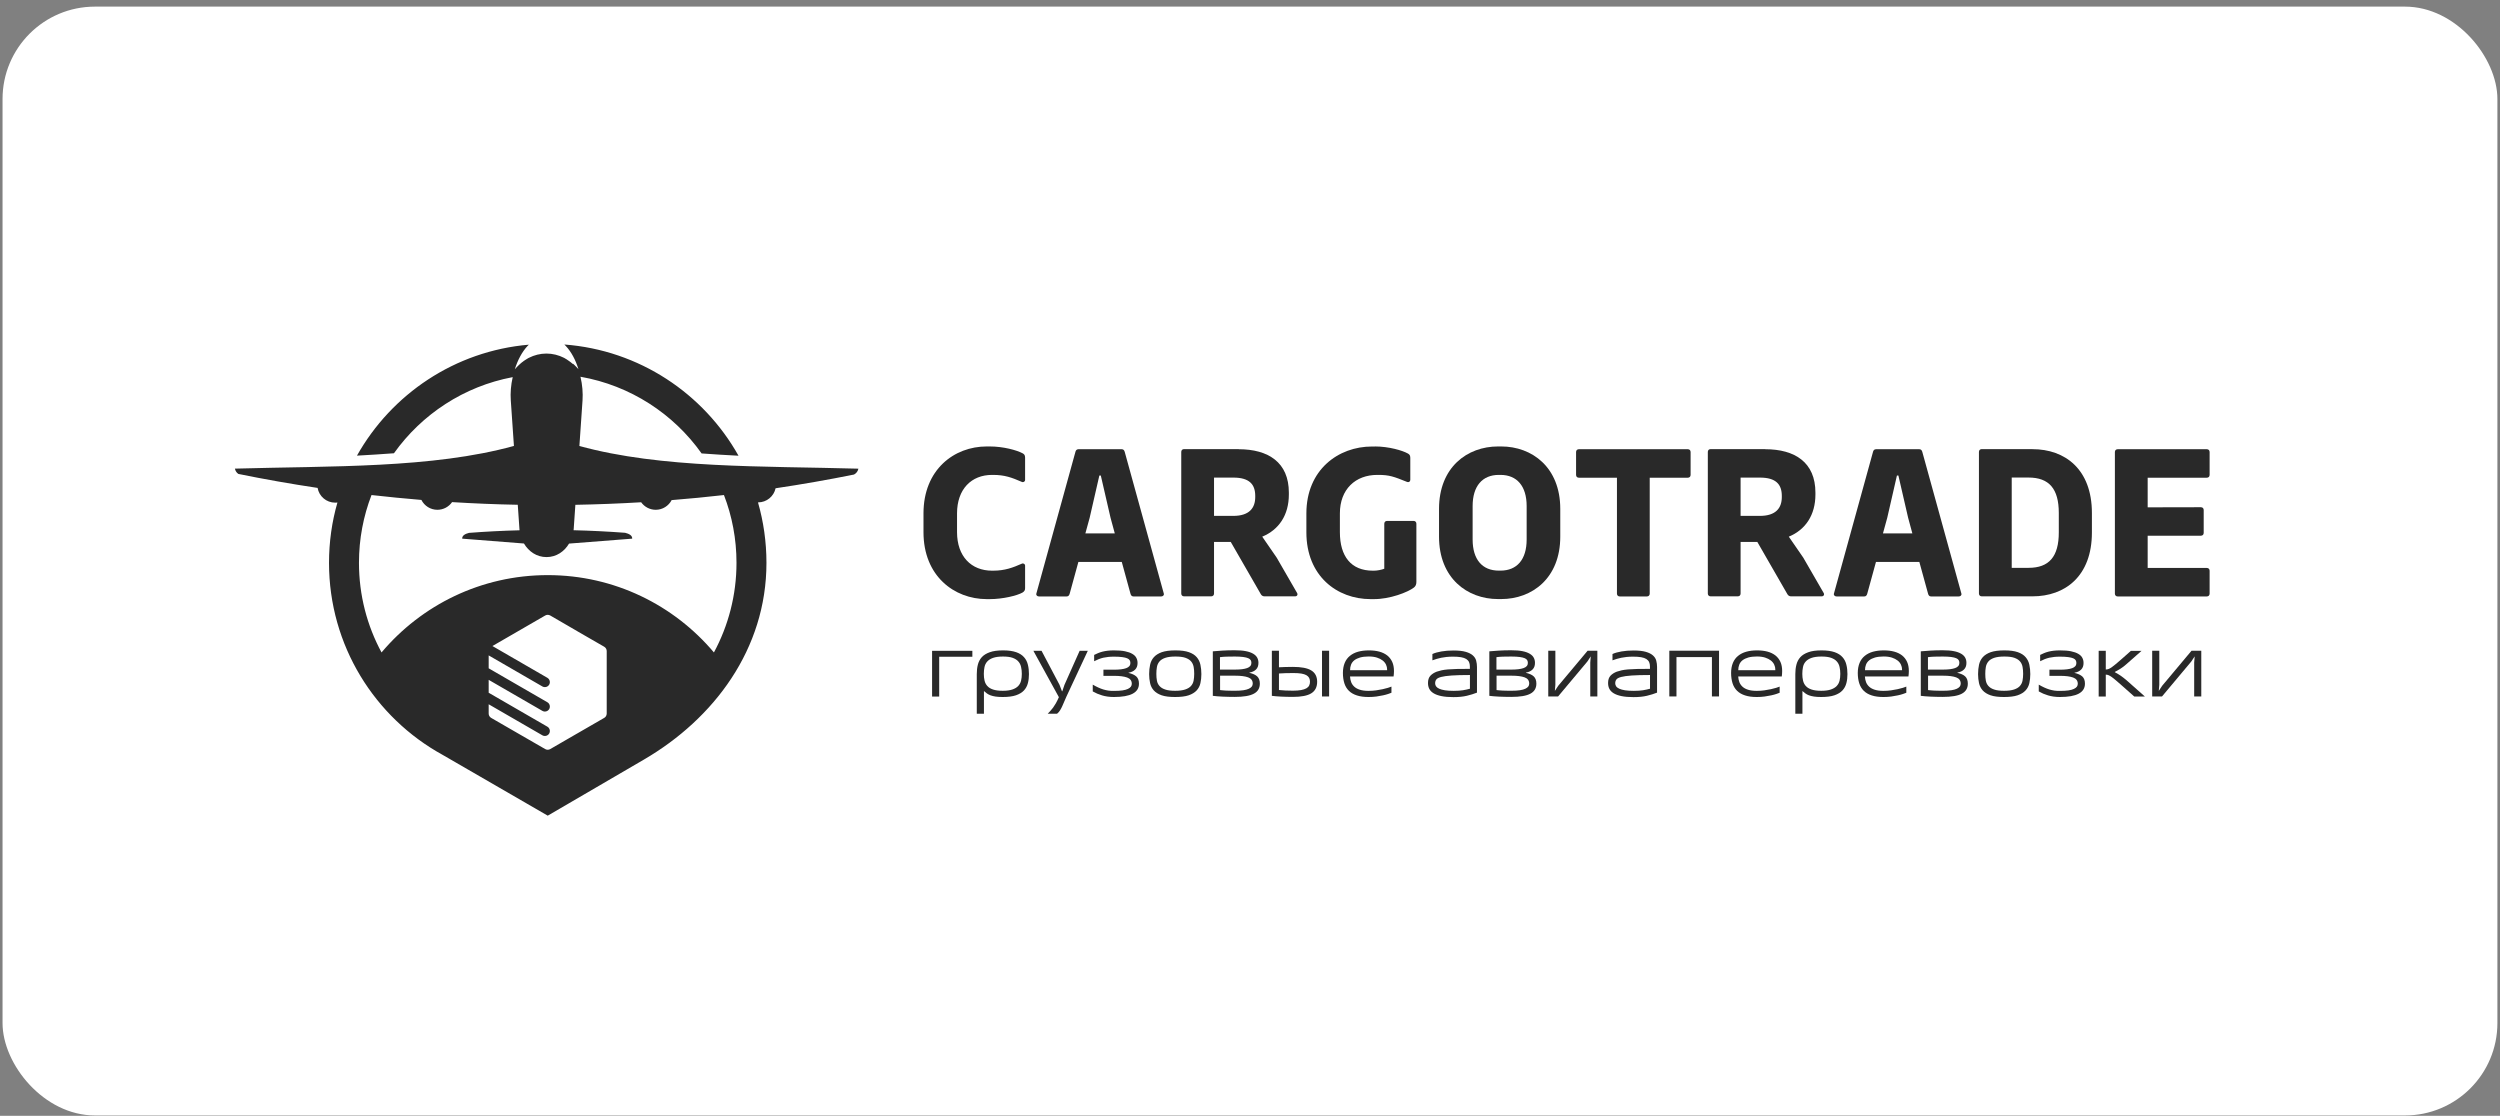 <?xml version="1.0" encoding="UTF-8"?> <svg xmlns="http://www.w3.org/2000/svg" width="177" height="79" viewBox="0 0 177 79" fill="none"><rect x="0" y="0" width="177" height="79" fill="#808080" stroke="none"/> <rect x="0.18" y="0.469" width="176.636" height="78.505" rx="6.542" fill="white"></rect> <path fill-rule="evenodd" clip-rule="evenodd" d="M39.956 24.391C45.26 24.791 49.817 27.863 52.286 32.265C51.405 32.221 50.533 32.167 49.674 32.103C47.68 29.294 44.626 27.292 41.097 26.673C41.234 27.241 41.278 27.828 41.243 28.352C41.17 29.428 41.097 30.5 41.021 31.576C46.811 33.173 53.986 32.989 60.774 33.182C60.736 33.363 60.641 33.5 60.464 33.598C58.628 33.967 56.776 34.293 54.912 34.569C54.788 35.141 54.281 35.569 53.672 35.569C53.669 35.569 53.669 35.569 53.666 35.569C54.056 36.928 54.265 38.366 54.265 39.851C54.265 45.961 50.539 50.89 45.6 53.772L38.78 57.749L31.338 53.445C26.544 50.811 23.294 45.71 23.294 39.848C23.294 38.369 23.5 36.934 23.89 35.579C23.84 35.585 23.786 35.588 23.732 35.588C23.107 35.588 22.59 35.138 22.486 34.544C20.599 34.262 18.729 33.932 16.874 33.554C16.741 33.459 16.665 33.338 16.633 33.179C23.421 32.983 30.593 33.17 36.386 31.573C36.313 30.497 36.24 29.421 36.164 28.342C36.129 27.831 36.17 27.257 36.3 26.701C32.841 27.352 29.858 29.332 27.892 32.091C27.029 32.157 26.154 32.211 25.273 32.259C27.721 27.904 32.21 24.851 37.442 24.403C37.41 24.435 37.375 24.47 37.343 24.502C36.963 24.911 36.655 25.483 36.449 26.146C36.5 26.085 36.554 26.025 36.608 25.971C36.655 25.921 36.703 25.873 36.754 25.828C36.76 25.825 36.763 25.819 36.769 25.816C36.785 25.803 36.798 25.79 36.814 25.774L36.827 25.762L36.83 25.759C36.849 25.743 36.871 25.724 36.89 25.708C36.896 25.705 36.899 25.698 36.906 25.695C36.909 25.692 36.915 25.689 36.919 25.682C36.925 25.679 36.928 25.676 36.934 25.67C36.944 25.66 36.956 25.654 36.966 25.644L36.969 25.641C36.972 25.638 36.979 25.635 36.982 25.632H36.985C36.995 25.625 37.004 25.616 37.017 25.609L37.02 25.606C37.023 25.603 37.029 25.6 37.033 25.597L37.036 25.594C37.039 25.59 37.045 25.587 37.048 25.584L37.052 25.581C37.055 25.578 37.061 25.575 37.064 25.571L37.068 25.568C37.071 25.565 37.077 25.562 37.08 25.559L37.083 25.555C37.087 25.552 37.093 25.549 37.096 25.546C37.102 25.543 37.105 25.54 37.112 25.536H37.115C37.118 25.533 37.125 25.53 37.128 25.527L37.131 25.524C37.134 25.521 37.14 25.517 37.144 25.514H37.147C37.153 25.511 37.156 25.508 37.163 25.505L37.166 25.502C37.169 25.498 37.175 25.495 37.178 25.492L37.182 25.489L37.194 25.483L37.201 25.479L37.21 25.473L37.217 25.47C37.22 25.467 37.226 25.463 37.229 25.463L37.232 25.46C37.236 25.457 37.242 25.454 37.245 25.451L37.248 25.448C37.251 25.444 37.258 25.441 37.261 25.441L37.267 25.438L37.277 25.432L37.283 25.428L37.293 25.422L37.296 25.419C37.299 25.416 37.305 25.413 37.309 25.41C37.318 25.403 37.331 25.397 37.343 25.39C37.35 25.387 37.356 25.384 37.359 25.381C37.365 25.378 37.372 25.375 37.375 25.371C37.378 25.368 37.385 25.365 37.388 25.365L37.391 25.362C37.397 25.359 37.404 25.355 37.407 25.352C37.413 25.349 37.419 25.346 37.426 25.343C37.432 25.34 37.438 25.337 37.445 25.333C37.828 25.14 38.247 25.032 38.688 25.032C39.125 25.032 39.547 25.14 39.931 25.333C39.937 25.337 39.943 25.34 39.946 25.343C39.953 25.346 39.956 25.349 39.962 25.352L39.972 25.355L39.981 25.362L39.988 25.365L39.997 25.371L40.004 25.375L40.013 25.381L40.019 25.384L40.029 25.39L40.035 25.394L40.045 25.4L40.051 25.403L40.061 25.41L40.07 25.416L40.08 25.419L40.089 25.425L40.099 25.432L40.105 25.435L40.114 25.441L40.124 25.448L40.13 25.451L40.14 25.457L40.146 25.463L40.156 25.47L40.165 25.476L40.175 25.483L40.184 25.489L40.194 25.495L40.203 25.502L40.21 25.508L40.219 25.514L40.229 25.521L40.235 25.524L40.245 25.53L40.251 25.533L40.26 25.54L40.267 25.546L40.276 25.552L40.286 25.559L40.295 25.565L40.305 25.571L40.311 25.578L40.317 25.581C40.346 25.603 40.374 25.622 40.403 25.644L40.406 25.648L40.419 25.657L40.422 25.66C40.431 25.667 40.441 25.676 40.45 25.682L40.454 25.686C40.457 25.689 40.46 25.692 40.466 25.695L40.47 25.698L40.479 25.708L40.482 25.711L40.495 25.721L40.498 25.724L40.511 25.733L40.514 25.736C40.517 25.74 40.52 25.743 40.527 25.746L40.53 25.749L40.542 25.759L40.546 25.762L40.574 25.759C40.577 25.762 40.584 25.765 40.587 25.768L40.59 25.771L40.603 25.781L40.606 25.784L40.615 25.794L40.619 25.797L40.631 25.806L40.634 25.809C40.638 25.813 40.644 25.816 40.647 25.822C40.65 25.825 40.657 25.832 40.66 25.835H40.663C40.666 25.838 40.672 25.844 40.676 25.848C40.679 25.851 40.685 25.857 40.688 25.86C40.761 25.927 40.828 26 40.898 26.076C40.907 26.085 40.913 26.095 40.923 26.105C40.932 26.117 40.945 26.13 40.955 26.143C40.752 25.479 40.444 24.905 40.061 24.498C40.029 24.464 39.994 24.425 39.956 24.391ZM37.394 25.371L37.407 25.365C37.404 25.365 37.397 25.368 37.394 25.371ZM26.303 35.049C25.729 36.537 25.415 38.156 25.415 39.848C25.415 42.146 25.992 44.304 27.013 46.193C29.835 42.844 34.059 40.718 38.78 40.718C43.501 40.718 47.721 42.844 50.546 46.193C51.564 44.304 52.144 42.143 52.144 39.848C52.144 38.156 51.83 36.537 51.256 35.049C50.029 35.188 48.796 35.309 47.553 35.407C47.34 35.814 46.915 36.093 46.427 36.093C46.002 36.093 45.625 35.884 45.394 35.56C43.849 35.652 42.296 35.712 40.736 35.741L40.619 37.442C40.615 37.474 40.612 37.505 40.609 37.54C41.833 37.569 43.05 37.632 44.258 37.721C44.544 37.791 44.775 37.915 44.759 38.137L40.289 38.486C39.956 39.045 39.392 39.442 38.694 39.442C37.993 39.442 37.429 39.042 37.096 38.48L32.724 38.137C32.711 37.921 32.927 37.797 33.203 37.728C34.388 37.636 35.584 37.575 36.785 37.544C36.782 37.512 36.779 37.48 36.776 37.448L36.658 35.738C35.099 35.709 33.548 35.645 32.007 35.55C31.779 35.877 31.398 36.093 30.967 36.093C30.473 36.093 30.045 35.811 29.835 35.395C28.656 35.296 27.476 35.182 26.303 35.049ZM38.957 43.577C38.849 43.517 38.716 43.511 38.602 43.577L34.864 45.739L38.754 47.989C38.922 48.087 38.979 48.303 38.884 48.471C38.786 48.64 38.57 48.697 38.402 48.602L34.598 46.402V47.316L38.754 49.719C38.922 49.817 38.979 50.033 38.884 50.201C38.786 50.37 38.57 50.427 38.402 50.331L34.598 48.132V49.046L38.754 51.449C38.922 51.547 38.979 51.763 38.884 51.931C38.786 52.099 38.57 52.157 38.402 52.061L34.598 49.862V50.519C34.598 50.642 34.661 50.76 34.775 50.827L36.687 51.931L38.596 53.032C38.703 53.096 38.84 53.102 38.954 53.036L40.847 51.941C40.853 51.938 40.86 51.934 40.866 51.931L42.756 50.839C42.876 50.782 42.955 50.658 42.955 50.519V46.097C42.955 45.974 42.892 45.856 42.778 45.789L40.885 44.698C40.879 44.694 40.872 44.691 40.866 44.685L38.957 43.577Z" fill="#292929"></path> <path d="M70.071 31.609C71.033 31.609 71.983 31.871 72.391 32.089C72.498 32.144 72.577 32.212 72.577 32.394V33.976C72.577 34.094 72.458 34.17 72.343 34.118C71.627 33.805 71.124 33.623 70.308 33.623H70.237C68.772 33.623 67.758 34.633 67.758 36.35V37.677C67.758 39.394 68.768 40.404 70.237 40.404H70.308C71.159 40.404 71.722 40.182 72.343 39.909C72.458 39.857 72.577 39.933 72.577 40.051V41.645C72.577 41.791 72.521 41.875 72.391 41.954C72.007 42.172 70.997 42.418 70.071 42.418H69.861C67.545 42.414 65.383 40.773 65.383 37.681V36.346C65.383 33.254 67.545 31.609 69.861 31.609H70.071Z" fill="#292929"></path> <path d="M79.422 31.805C79.544 31.805 79.604 31.888 79.635 32.011L82.399 42.03C82.427 42.149 82.328 42.229 82.209 42.229H80.249C80.126 42.229 80.067 42.149 80.035 42.023L79.422 39.787H76.349L75.736 42.023C75.704 42.145 75.644 42.229 75.522 42.229H73.562C73.443 42.229 73.344 42.149 73.372 42.03L76.135 32.011C76.163 31.888 76.223 31.809 76.349 31.805H79.422V31.805ZM77.149 36.656L76.844 37.766H78.927L78.626 36.656L77.937 33.667H77.834L77.149 36.656Z" fill="#292929"></path> <path d="M87.695 31.805C89.797 31.805 91.251 32.736 91.251 34.877V35.011C91.251 36.462 90.55 37.508 89.366 37.996L90.387 39.478L91.836 41.987C91.904 42.106 91.829 42.221 91.694 42.221H89.52C89.413 42.221 89.318 42.165 89.263 42.062L87.137 38.368H85.953V42.023C85.953 42.142 85.874 42.221 85.755 42.221H83.831C83.712 42.221 83.633 42.142 83.633 42.023V31.995C83.633 31.876 83.712 31.797 83.831 31.797H87.695V31.805ZM85.953 36.525H87.315C88.443 36.525 88.871 35.974 88.871 35.19V35.11C88.871 34.298 88.459 33.814 87.327 33.814H85.953V36.525Z" fill="#292929"></path> <path d="M97.342 31.609C98.328 31.609 99.294 31.895 99.662 32.101C99.769 32.156 99.849 32.224 99.849 32.406V33.976C99.849 34.083 99.754 34.17 99.615 34.118C98.692 33.746 98.372 33.623 97.58 33.623H97.509C95.972 33.623 94.864 34.633 94.864 36.35V37.677C94.864 39.394 95.66 40.404 97.196 40.404H97.267C97.509 40.404 97.809 40.345 98.007 40.266V37.079C98.007 36.96 98.087 36.881 98.205 36.881H100.082C100.201 36.881 100.28 36.96 100.28 37.079V41.205C100.28 41.375 100.225 41.506 100.106 41.597C99.686 41.926 98.395 42.43 97.251 42.418H97.041C94.658 42.418 92.488 40.777 92.492 37.685V36.35C92.492 33.258 94.753 31.613 97.136 31.613H97.342V31.609Z" fill="#292929"></path> <path d="M106.286 31.609C108.467 31.609 110.467 33.084 110.467 36.029V37.995C110.467 40.939 108.471 42.414 106.286 42.414H106.064C103.882 42.414 101.883 40.939 101.883 37.995V36.029C101.883 33.084 103.878 31.609 106.064 31.609H106.286V31.609ZM106.115 33.623C104.951 33.623 104.262 34.416 104.262 35.827V38.197C104.262 39.62 104.951 40.4 106.115 40.4H106.234C107.398 40.4 108.087 39.62 108.087 38.197V35.827C108.087 34.416 107.398 33.623 106.234 33.623H106.115Z" fill="#292929"></path> <path d="M119.497 31.805C119.615 31.805 119.695 31.884 119.695 32.003V33.624C119.695 33.743 119.615 33.822 119.497 33.822H116.8V42.03C116.8 42.149 116.721 42.229 116.602 42.229H114.678C114.559 42.229 114.48 42.149 114.48 42.03V33.822H111.784C111.665 33.822 111.586 33.743 111.586 33.624V32.003C111.586 31.884 111.665 31.805 111.784 31.805H119.497Z" fill="#292929"></path> <path d="M124.976 31.805C127.079 31.805 128.532 32.736 128.532 34.877V35.011C128.532 36.462 127.831 37.508 126.647 37.996L127.669 39.478L129.118 41.987C129.185 42.106 129.11 42.221 128.975 42.221H126.801C126.695 42.221 126.6 42.165 126.544 42.062L124.418 38.368H123.234V42.023C123.234 42.142 123.155 42.221 123.036 42.221H121.112C120.993 42.221 120.914 42.142 120.914 42.023V31.995C120.914 31.876 120.993 31.797 121.112 31.797H124.976V31.805ZM123.234 36.525H124.596C125.725 36.525 126.152 35.974 126.152 35.19V35.11C126.152 34.298 125.74 33.814 124.608 33.814H123.234V36.525Z" fill="#292929"></path> <path d="M135.89 31.805C136.013 31.805 136.073 31.888 136.104 32.011L138.868 42.03C138.895 42.149 138.797 42.229 138.678 42.229H136.718C136.595 42.229 136.536 42.149 136.504 42.023L135.89 39.787H132.818L132.204 42.023C132.173 42.145 132.113 42.229 131.991 42.229H130.031C129.912 42.229 129.813 42.149 129.841 42.03L132.604 32.011C132.632 31.888 132.691 31.809 132.818 31.805H135.89V31.805ZM133.618 36.656L133.313 37.766H135.395L135.095 36.656L134.406 33.667H134.303L133.618 36.656Z" fill="#292929"></path> <path d="M143.902 31.801C146.207 31.801 148.107 33.228 148.107 36.319V37.702C148.107 40.794 146.207 42.221 143.902 42.221H140.307C140.189 42.221 140.109 42.142 140.109 42.023V31.995C140.109 31.876 140.189 31.797 140.307 31.797H143.902V31.801ZM145.763 36.319C145.763 34.603 145.074 33.81 143.621 33.81H142.43V40.203H143.621C145.074 40.203 145.763 39.411 145.763 37.694V36.319Z" fill="#292929"></path> <path d="M155.824 35.911C155.943 35.911 156.022 35.99 156.022 36.109V37.73C156.022 37.849 155.943 37.928 155.824 37.928H152.055V40.211H156.243C156.362 40.211 156.441 40.29 156.441 40.409V42.03C156.441 42.149 156.362 42.229 156.243 42.229H149.932C149.814 42.229 149.734 42.149 149.734 42.03V32.003C149.734 31.884 149.814 31.805 149.932 31.805H156.243C156.362 31.805 156.441 31.884 156.441 32.003V33.624C156.441 33.743 156.362 33.822 156.243 33.822H152.055V35.919L155.824 35.911Z" fill="#292929"></path> <path d="M68.843 46.082V46.498H66.495V49.316H65.992V46.078H68.843V46.082Z" fill="#292929"></path> <path d="M71.017 46.047C71.393 46.047 71.702 46.09 71.944 46.174C72.181 46.257 72.367 46.376 72.502 46.53C72.636 46.681 72.728 46.859 72.775 47.066C72.826 47.268 72.85 47.49 72.85 47.727C72.85 47.957 72.826 48.171 72.775 48.365C72.724 48.564 72.632 48.734 72.498 48.881C72.363 49.027 72.173 49.142 71.932 49.226C71.69 49.309 71.373 49.348 70.989 49.348C70.791 49.348 70.621 49.337 70.487 49.317C70.348 49.297 70.229 49.265 70.13 49.23C70.031 49.194 69.944 49.146 69.873 49.095C69.802 49.043 69.73 48.984 69.663 48.924V50.533H69.156V47.727C69.156 47.486 69.18 47.264 69.231 47.062C69.283 46.859 69.374 46.681 69.509 46.53C69.643 46.38 69.833 46.265 70.075 46.178C70.316 46.09 70.633 46.047 71.017 46.047ZM70.993 48.908C71.27 48.908 71.5 48.877 71.674 48.817C71.849 48.758 71.987 48.675 72.09 48.568C72.189 48.461 72.256 48.338 72.292 48.191C72.328 48.044 72.344 47.886 72.344 47.712C72.344 47.533 72.328 47.367 72.292 47.22C72.26 47.069 72.193 46.939 72.098 46.832C72.003 46.721 71.868 46.637 71.694 46.574C71.52 46.511 71.29 46.483 71.009 46.483C70.72 46.483 70.487 46.515 70.308 46.578C70.13 46.641 69.996 46.725 69.897 46.836C69.798 46.943 69.734 47.073 69.703 47.224C69.671 47.375 69.655 47.537 69.655 47.712C69.655 47.886 69.671 48.044 69.707 48.191C69.742 48.338 69.806 48.461 69.901 48.568C69.996 48.675 70.13 48.758 70.304 48.817C70.483 48.877 70.712 48.908 70.993 48.908Z" fill="#292929"></path> <path d="M74.368 50.331C74.431 50.264 74.494 50.188 74.558 50.101C74.621 50.014 74.688 49.911 74.756 49.792C74.823 49.673 74.894 49.53 74.969 49.36L73.164 46.078H73.742L75.013 48.484L75.187 48.94H75.211L75.365 48.484L76.438 46.078H77.016L75.504 49.316L75.211 49.99C75.171 50.085 75.116 50.184 75.057 50.283C74.997 50.382 74.922 50.466 74.839 50.533H74.178C74.241 50.462 74.304 50.398 74.368 50.331Z" fill="#292929"></path> <path d="M77.474 46.364C77.561 46.324 77.652 46.281 77.743 46.241C77.838 46.201 77.941 46.166 78.052 46.138C78.163 46.11 78.286 46.087 78.42 46.071C78.555 46.055 78.701 46.047 78.864 46.047C79.177 46.047 79.438 46.067 79.648 46.11C79.862 46.154 80.032 46.213 80.166 46.293C80.301 46.372 80.396 46.463 80.451 46.574C80.511 46.681 80.539 46.804 80.539 46.943C80.539 47.137 80.483 47.291 80.368 47.406C80.254 47.521 80.099 47.593 79.897 47.628V47.64C80.147 47.7 80.333 47.787 80.455 47.898C80.578 48.013 80.638 48.183 80.638 48.405C80.638 49.035 80.048 49.348 78.864 49.348C78.698 49.348 78.547 49.337 78.409 49.317C78.27 49.297 78.143 49.269 78.024 49.233C77.906 49.198 77.795 49.158 77.684 49.111C77.577 49.063 77.47 49.011 77.367 48.952V48.472C77.506 48.552 77.632 48.619 77.755 48.675C77.878 48.73 77.997 48.778 78.112 48.813C78.23 48.849 78.349 48.873 78.468 48.893C78.587 48.912 78.717 48.916 78.86 48.916C79.105 48.916 79.307 48.904 79.47 48.881C79.632 48.857 79.763 48.821 79.858 48.774C79.957 48.726 80.024 48.675 80.067 48.615C80.107 48.556 80.131 48.488 80.131 48.413C80.131 48.195 80.02 48.048 79.802 47.969C79.584 47.89 79.279 47.85 78.884 47.85H78.123V47.414H78.884C79.248 47.414 79.533 47.379 79.731 47.307C79.929 47.236 80.032 47.117 80.032 46.943C80.032 46.867 80.016 46.804 79.984 46.748C79.953 46.693 79.893 46.645 79.81 46.61C79.727 46.574 79.608 46.542 79.454 46.523C79.303 46.503 79.105 46.491 78.86 46.491C78.713 46.491 78.583 46.499 78.46 46.511C78.341 46.523 78.226 46.542 78.115 46.566C78.009 46.59 77.902 46.626 77.795 46.665C77.688 46.709 77.581 46.756 77.466 46.816V46.364H77.474Z" fill="#292929"></path> <path d="M83.224 46.047C83.62 46.047 83.937 46.09 84.174 46.174C84.412 46.257 84.598 46.376 84.729 46.53C84.859 46.681 84.947 46.859 84.99 47.066C85.034 47.268 85.057 47.49 85.057 47.727C85.057 47.957 85.034 48.171 84.99 48.365C84.947 48.564 84.859 48.734 84.725 48.881C84.59 49.027 84.404 49.142 84.162 49.226C83.921 49.309 83.596 49.348 83.192 49.348C82.797 49.348 82.48 49.309 82.242 49.226C82.005 49.142 81.819 49.027 81.688 48.881C81.557 48.734 81.47 48.564 81.427 48.365C81.383 48.167 81.359 47.953 81.359 47.727C81.359 47.49 81.383 47.272 81.427 47.066C81.47 46.863 81.557 46.685 81.692 46.53C81.827 46.38 82.013 46.261 82.254 46.174C82.5 46.09 82.82 46.047 83.224 46.047ZM83.2 48.908C83.493 48.908 83.731 48.877 83.909 48.817C84.087 48.758 84.226 48.675 84.321 48.568C84.416 48.461 84.479 48.338 84.507 48.191C84.535 48.044 84.55 47.886 84.55 47.712C84.55 47.533 84.539 47.367 84.511 47.22C84.483 47.069 84.424 46.939 84.333 46.832C84.242 46.721 84.107 46.637 83.933 46.574C83.759 46.511 83.517 46.483 83.22 46.483C82.911 46.483 82.67 46.515 82.492 46.578C82.314 46.641 82.179 46.725 82.088 46.836C81.997 46.943 81.937 47.073 81.91 47.224C81.882 47.375 81.87 47.537 81.87 47.712C81.87 47.886 81.882 48.044 81.91 48.191C81.937 48.338 81.997 48.461 82.092 48.568C82.187 48.675 82.317 48.758 82.496 48.817C82.662 48.877 82.9 48.908 83.2 48.908Z" fill="#292929"></path> <path d="M88.46 47.636C88.71 47.696 88.896 47.779 89.015 47.894C89.134 48.009 89.197 48.179 89.197 48.401C89.197 48.722 89.058 48.96 88.777 49.111C88.496 49.265 88.045 49.341 87.423 49.341C87.11 49.341 86.821 49.333 86.552 49.321C86.283 49.309 86.053 49.289 85.867 49.265V46.114C86.045 46.099 86.271 46.083 86.544 46.063C86.817 46.043 87.11 46.039 87.423 46.039C87.736 46.039 87.997 46.059 88.207 46.102C88.421 46.142 88.591 46.206 88.726 46.285C88.86 46.364 88.955 46.459 89.011 46.566C89.07 46.673 89.098 46.796 89.098 46.935C89.098 47.129 89.043 47.284 88.928 47.398C88.813 47.514 88.659 47.585 88.457 47.62V47.636H88.46ZM86.374 47.407H87.451C87.815 47.407 88.1 47.371 88.298 47.299C88.496 47.228 88.599 47.109 88.599 46.935C88.599 46.859 88.583 46.796 88.552 46.741C88.52 46.685 88.46 46.638 88.377 46.602C88.29 46.566 88.175 46.535 88.021 46.515C87.871 46.495 87.673 46.483 87.427 46.483C87.178 46.483 86.976 46.487 86.817 46.491C86.659 46.499 86.513 46.507 86.374 46.527V47.407V47.407ZM86.374 48.857C86.441 48.865 86.509 48.873 86.576 48.877C86.643 48.885 86.718 48.889 86.798 48.893C86.877 48.897 86.968 48.901 87.067 48.901C87.17 48.905 87.289 48.905 87.423 48.905C87.669 48.905 87.871 48.893 88.033 48.869C88.195 48.845 88.322 48.809 88.421 48.762C88.52 48.714 88.587 48.663 88.631 48.603C88.67 48.544 88.694 48.477 88.694 48.401C88.694 48.183 88.587 48.037 88.37 47.957C88.152 47.878 87.847 47.839 87.455 47.839H86.382V48.857H86.374Z" fill="#292929"></path> <path d="M91.54 49.34C91.227 49.34 90.95 49.332 90.7 49.32C90.451 49.308 90.233 49.289 90.047 49.265V46.07H90.55V47.243C90.696 47.236 90.847 47.228 91.001 47.224C91.156 47.216 91.338 47.216 91.54 47.216C92.133 47.216 92.569 47.299 92.842 47.469C93.115 47.636 93.254 47.905 93.254 48.27C93.254 48.643 93.115 48.916 92.838 49.087C92.565 49.257 92.129 49.34 91.54 49.34ZM90.55 48.853C90.688 48.868 90.839 48.88 91.009 48.888C91.179 48.896 91.357 48.9 91.54 48.9C91.769 48.9 91.959 48.884 92.118 48.857C92.272 48.829 92.399 48.785 92.49 48.734C92.585 48.678 92.648 48.615 92.688 48.536C92.727 48.456 92.747 48.369 92.747 48.266C92.747 48.163 92.727 48.072 92.688 47.996C92.648 47.921 92.581 47.854 92.49 47.802C92.395 47.751 92.276 47.711 92.126 47.687C91.975 47.664 91.789 47.652 91.563 47.652C91.365 47.652 91.179 47.656 91.013 47.66C90.847 47.668 90.688 47.672 90.55 47.683V48.853V48.853ZM93.598 46.074H94.101V49.312H93.598V46.074Z" fill="#292929"></path> <path d="M96.915 46.047C97.184 46.047 97.43 46.075 97.652 46.134C97.873 46.194 98.059 46.285 98.214 46.404C98.368 46.526 98.487 46.681 98.57 46.863C98.653 47.046 98.693 47.264 98.693 47.513C98.693 47.577 98.689 47.644 98.685 47.712C98.681 47.783 98.673 47.842 98.665 47.894H95.581C95.589 48.041 95.617 48.175 95.664 48.298C95.712 48.421 95.787 48.528 95.886 48.619C95.985 48.71 96.115 48.782 96.278 48.833C96.44 48.885 96.642 48.913 96.888 48.913C97.078 48.913 97.26 48.901 97.43 48.877C97.6 48.853 97.755 48.825 97.897 48.794C98.04 48.762 98.162 48.73 98.269 48.698C98.376 48.667 98.455 48.635 98.515 48.611V49.047C98.455 49.071 98.376 49.103 98.277 49.134C98.178 49.166 98.059 49.202 97.921 49.23C97.782 49.261 97.628 49.289 97.454 49.313C97.279 49.337 97.097 49.348 96.895 49.348C96.575 49.348 96.302 49.313 96.072 49.237C95.842 49.166 95.652 49.055 95.506 48.913C95.359 48.77 95.248 48.591 95.181 48.377C95.114 48.163 95.078 47.922 95.078 47.648C95.078 47.375 95.122 47.137 95.205 46.935C95.288 46.733 95.411 46.566 95.573 46.435C95.731 46.304 95.925 46.205 96.151 46.142C96.381 46.079 96.634 46.047 96.915 46.047ZM98.21 47.41C98.21 47.287 98.182 47.169 98.131 47.058C98.079 46.947 98 46.847 97.893 46.764C97.786 46.681 97.652 46.61 97.489 46.558C97.327 46.507 97.133 46.479 96.911 46.479C96.67 46.479 96.468 46.503 96.298 46.55C96.131 46.598 95.993 46.665 95.886 46.748C95.779 46.832 95.704 46.935 95.656 47.054C95.609 47.172 95.585 47.307 95.585 47.45H98.206V47.41H98.21Z" fill="#292929"></path> <path d="M101.102 48.357C101.102 48.136 101.157 47.965 101.272 47.842C101.387 47.719 101.537 47.624 101.723 47.553C101.826 47.517 101.941 47.486 102.064 47.458C102.186 47.43 102.337 47.41 102.515 47.394C102.693 47.379 102.907 47.371 103.156 47.363C103.406 47.355 103.711 47.355 104.067 47.355V47.18C104.067 47.065 104.047 46.962 104.008 46.875C103.968 46.788 103.901 46.717 103.81 46.657C103.715 46.598 103.592 46.558 103.438 46.53C103.283 46.503 103.093 46.491 102.863 46.491C102.689 46.491 102.535 46.499 102.404 46.514C102.27 46.53 102.151 46.546 102.036 46.57C101.921 46.594 101.818 46.621 101.719 46.649C101.62 46.681 101.517 46.717 101.414 46.752V46.304C101.585 46.225 101.798 46.166 102.052 46.122C102.305 46.078 102.59 46.055 102.903 46.055C103.263 46.055 103.556 46.086 103.774 46.15C103.992 46.213 104.162 46.3 104.281 46.407C104.4 46.514 104.479 46.637 104.514 46.78C104.55 46.923 104.57 47.069 104.57 47.224V49.039C104.356 49.122 104.119 49.198 103.853 49.261C103.588 49.325 103.271 49.356 102.903 49.356C102.57 49.356 102.289 49.333 102.056 49.285C101.822 49.237 101.64 49.17 101.497 49.083C101.355 48.996 101.256 48.892 101.193 48.77C101.129 48.647 101.102 48.508 101.102 48.357ZM102.927 48.912C103.057 48.912 103.18 48.908 103.283 48.9C103.39 48.892 103.485 48.881 103.576 48.869C103.667 48.857 103.75 48.841 103.83 48.821C103.909 48.801 103.988 48.782 104.071 48.762V47.791C103.529 47.791 103.097 47.803 102.772 47.826C102.448 47.85 102.202 47.882 102.028 47.929C101.854 47.977 101.743 48.036 101.688 48.112C101.632 48.187 101.608 48.278 101.608 48.381C101.608 48.461 101.632 48.532 101.676 48.595C101.719 48.659 101.794 48.714 101.897 48.762C102 48.809 102.135 48.845 102.305 48.873C102.475 48.9 102.681 48.912 102.927 48.912Z" fill="#292929"></path> <path d="M108.039 47.636C108.288 47.696 108.474 47.779 108.593 47.894C108.712 48.009 108.775 48.179 108.775 48.401C108.775 48.722 108.636 48.96 108.355 49.111C108.074 49.265 107.623 49.341 107.001 49.341C106.689 49.341 106.399 49.333 106.13 49.321C105.861 49.309 105.631 49.289 105.445 49.265V46.114C105.623 46.099 105.849 46.083 106.122 46.063C106.396 46.043 106.689 46.039 107.001 46.039C107.314 46.039 107.575 46.059 107.785 46.102C107.999 46.142 108.169 46.206 108.304 46.285C108.439 46.364 108.534 46.459 108.589 46.566C108.648 46.673 108.676 46.796 108.676 46.935C108.676 47.129 108.621 47.284 108.506 47.398C108.391 47.514 108.237 47.585 108.035 47.62V47.636H108.039ZM105.948 47.407H107.025C107.389 47.407 107.674 47.371 107.872 47.299C108.07 47.228 108.173 47.109 108.173 46.935C108.173 46.859 108.157 46.796 108.126 46.741C108.094 46.685 108.035 46.638 107.952 46.602C107.864 46.566 107.75 46.535 107.595 46.515C107.445 46.495 107.247 46.483 107.001 46.483C106.752 46.483 106.55 46.487 106.392 46.491C106.233 46.499 106.087 46.507 105.948 46.527V47.407V47.407ZM105.948 48.857C106.015 48.865 106.083 48.873 106.15 48.877C106.217 48.885 106.293 48.889 106.372 48.893C106.451 48.897 106.542 48.901 106.641 48.901C106.744 48.905 106.863 48.905 106.997 48.905C107.243 48.905 107.445 48.893 107.607 48.869C107.769 48.845 107.896 48.809 107.995 48.762C108.094 48.714 108.161 48.663 108.205 48.603C108.245 48.544 108.268 48.477 108.268 48.401C108.268 48.183 108.161 48.037 107.944 47.957C107.726 47.878 107.421 47.839 107.029 47.839H105.956V48.857H105.948Z" fill="#292929"></path> <path d="M109.617 49.308V46.07H110.12V48.48L110.084 48.916L110.322 48.555L112.401 46.074H113.093V49.312H112.591V46.907L112.626 46.471L112.389 46.831L110.31 49.312H109.617V49.308Z" fill="#292929"></path> <path d="M113.852 48.357C113.852 48.136 113.907 47.965 114.022 47.842C114.137 47.719 114.287 47.624 114.473 47.553C114.576 47.517 114.691 47.486 114.814 47.458C114.936 47.43 115.087 47.41 115.265 47.394C115.443 47.379 115.657 47.371 115.906 47.363C116.156 47.355 116.461 47.355 116.817 47.355V47.18C116.817 47.065 116.797 46.962 116.758 46.875C116.718 46.788 116.651 46.717 116.56 46.657C116.465 46.598 116.342 46.558 116.188 46.53C116.033 46.503 115.843 46.491 115.613 46.491C115.439 46.491 115.285 46.499 115.154 46.514C115.02 46.53 114.901 46.546 114.786 46.57C114.671 46.594 114.568 46.621 114.469 46.649C114.37 46.681 114.267 46.717 114.164 46.752V46.304C114.335 46.225 114.548 46.166 114.802 46.122C115.055 46.078 115.34 46.055 115.653 46.055C116.013 46.055 116.306 46.086 116.524 46.15C116.742 46.213 116.912 46.3 117.031 46.407C117.15 46.514 117.229 46.637 117.264 46.78C117.3 46.923 117.32 47.069 117.32 47.224V49.039C117.106 49.122 116.869 49.198 116.603 49.261C116.338 49.325 116.021 49.356 115.653 49.356C115.32 49.356 115.039 49.333 114.806 49.285C114.572 49.237 114.39 49.17 114.247 49.083C114.105 48.996 114.006 48.892 113.943 48.77C113.879 48.647 113.852 48.508 113.852 48.357ZM115.677 48.912C115.807 48.912 115.93 48.908 116.033 48.9C116.14 48.892 116.235 48.881 116.326 48.869C116.417 48.857 116.5 48.841 116.579 48.821C116.659 48.801 116.738 48.782 116.821 48.762V47.791C116.279 47.791 115.847 47.803 115.522 47.826C115.198 47.85 114.952 47.882 114.778 47.929C114.604 47.977 114.493 48.036 114.438 48.112C114.382 48.187 114.358 48.278 114.358 48.381C114.358 48.461 114.382 48.532 114.426 48.595C114.469 48.659 114.544 48.714 114.647 48.762C114.75 48.809 114.885 48.845 115.055 48.873C115.225 48.9 115.431 48.912 115.677 48.912Z" fill="#292929"></path> <path d="M118.188 49.308V46.07H121.707V49.308H121.204V46.522H118.694V49.308H118.188Z" fill="#292929"></path> <path d="M124.4 46.047C124.669 46.047 124.914 46.075 125.136 46.134C125.358 46.194 125.544 46.285 125.698 46.404C125.853 46.526 125.971 46.681 126.055 46.863C126.138 47.046 126.177 47.264 126.177 47.513C126.177 47.577 126.173 47.644 126.169 47.712C126.165 47.783 126.158 47.842 126.15 47.894H123.065C123.073 48.041 123.101 48.175 123.148 48.298C123.196 48.421 123.271 48.528 123.37 48.619C123.469 48.71 123.6 48.782 123.762 48.833C123.924 48.885 124.126 48.913 124.372 48.913C124.562 48.913 124.744 48.901 124.914 48.877C125.085 48.853 125.239 48.825 125.381 48.794C125.524 48.762 125.647 48.73 125.754 48.698C125.861 48.667 125.94 48.635 125.999 48.611V49.047C125.94 49.071 125.861 49.103 125.762 49.134C125.663 49.166 125.544 49.202 125.405 49.23C125.267 49.261 125.112 49.289 124.938 49.313C124.764 49.337 124.582 49.348 124.38 49.348C124.059 49.348 123.786 49.313 123.556 49.237C123.327 49.166 123.137 49.055 122.99 48.913C122.844 48.77 122.733 48.591 122.665 48.377C122.598 48.163 122.562 47.922 122.562 47.648C122.562 47.375 122.606 47.137 122.689 46.935C122.772 46.733 122.895 46.566 123.057 46.435C123.216 46.304 123.41 46.205 123.635 46.142C123.861 46.079 124.115 46.047 124.4 46.047ZM125.694 47.41C125.694 47.287 125.667 47.169 125.615 47.058C125.564 46.947 125.484 46.847 125.378 46.764C125.271 46.681 125.136 46.61 124.974 46.558C124.811 46.507 124.617 46.479 124.396 46.479C124.154 46.479 123.952 46.503 123.782 46.55C123.616 46.598 123.477 46.665 123.37 46.748C123.263 46.832 123.188 46.935 123.141 47.054C123.093 47.172 123.069 47.307 123.069 47.45H125.69V47.41H125.694Z" fill="#292929"></path> <path d="M128.966 46.047C129.342 46.047 129.651 46.09 129.893 46.174C130.13 46.257 130.316 46.376 130.451 46.53C130.586 46.681 130.677 46.859 130.724 47.066C130.776 47.268 130.799 47.49 130.799 47.727C130.799 47.957 130.776 48.171 130.724 48.365C130.673 48.564 130.582 48.734 130.447 48.881C130.312 49.027 130.122 49.142 129.881 49.226C129.639 49.309 129.323 49.348 128.939 49.348C128.741 49.348 128.57 49.337 128.436 49.317C128.297 49.297 128.178 49.265 128.079 49.23C127.98 49.194 127.893 49.146 127.822 49.095C127.751 49.043 127.68 48.984 127.612 48.924V50.533H127.109V47.727C127.109 47.486 127.133 47.264 127.185 47.062C127.236 46.859 127.327 46.681 127.462 46.53C127.596 46.38 127.786 46.265 128.028 46.178C128.265 46.09 128.578 46.047 128.966 46.047ZM128.943 48.908C129.22 48.908 129.449 48.877 129.624 48.817C129.798 48.758 129.936 48.675 130.039 48.568C130.138 48.461 130.206 48.338 130.241 48.191C130.277 48.044 130.293 47.886 130.293 47.712C130.293 47.533 130.277 47.367 130.241 47.22C130.209 47.069 130.142 46.939 130.047 46.832C129.952 46.721 129.818 46.637 129.643 46.574C129.469 46.511 129.239 46.483 128.958 46.483C128.669 46.483 128.436 46.515 128.258 46.578C128.079 46.641 127.945 46.725 127.846 46.836C127.747 46.943 127.683 47.073 127.652 47.224C127.62 47.375 127.604 47.537 127.604 47.712C127.604 47.886 127.62 48.044 127.656 48.191C127.691 48.338 127.755 48.461 127.85 48.568C127.945 48.675 128.079 48.758 128.254 48.817C128.432 48.877 128.657 48.908 128.943 48.908Z" fill="#292929"></path> <path d="M133.368 46.047C133.638 46.047 133.883 46.075 134.105 46.134C134.326 46.194 134.513 46.285 134.667 46.404C134.821 46.526 134.94 46.681 135.023 46.863C135.106 47.046 135.146 47.264 135.146 47.513C135.146 47.577 135.142 47.644 135.138 47.712C135.134 47.783 135.126 47.842 135.118 47.894H132.034C132.042 48.041 132.07 48.175 132.117 48.298C132.165 48.421 132.24 48.528 132.339 48.619C132.438 48.71 132.569 48.782 132.731 48.833C132.893 48.885 133.095 48.913 133.341 48.913C133.531 48.913 133.713 48.901 133.883 48.877C134.053 48.853 134.208 48.825 134.35 48.794C134.493 48.762 134.616 48.73 134.722 48.698C134.829 48.667 134.909 48.635 134.968 48.611V49.047C134.909 49.071 134.829 49.103 134.73 49.134C134.631 49.166 134.513 49.202 134.374 49.23C134.235 49.261 134.081 49.289 133.907 49.313C133.733 49.337 133.55 49.348 133.349 49.348C133.028 49.348 132.755 49.313 132.525 49.237C132.295 49.166 132.105 49.055 131.959 48.913C131.812 48.77 131.702 48.591 131.634 48.377C131.567 48.163 131.531 47.922 131.531 47.648C131.531 47.375 131.575 47.137 131.658 46.935C131.741 46.733 131.864 46.566 132.026 46.435C132.185 46.304 132.379 46.205 132.604 46.142C132.834 46.079 133.087 46.047 133.368 46.047ZM134.667 47.41C134.667 47.287 134.639 47.169 134.588 47.058C134.536 46.947 134.457 46.847 134.35 46.764C134.243 46.681 134.109 46.61 133.946 46.558C133.784 46.507 133.59 46.479 133.368 46.479C133.127 46.479 132.925 46.503 132.755 46.55C132.588 46.598 132.45 46.665 132.343 46.748C132.236 46.832 132.161 46.935 132.113 47.054C132.066 47.172 132.042 47.307 132.042 47.45H134.663V47.41H134.667Z" fill="#292929"></path> <path d="M138.586 47.636C138.835 47.696 139.021 47.779 139.14 47.894C139.259 48.009 139.322 48.179 139.322 48.401C139.322 48.722 139.183 48.96 138.902 49.111C138.621 49.265 138.17 49.341 137.548 49.341C137.235 49.341 136.946 49.333 136.677 49.321C136.408 49.309 136.178 49.289 135.992 49.265V46.114C136.17 46.099 136.396 46.083 136.669 46.063C136.942 46.043 137.235 46.039 137.548 46.039C137.861 46.039 138.122 46.059 138.332 46.102C138.546 46.142 138.716 46.206 138.851 46.285C138.985 46.364 139.08 46.459 139.136 46.566C139.195 46.673 139.223 46.796 139.223 46.935C139.223 47.129 139.168 47.284 139.053 47.398C138.938 47.514 138.783 47.585 138.582 47.62V47.636H138.586ZM136.499 47.407H137.576C137.94 47.407 138.225 47.371 138.423 47.299C138.621 47.228 138.724 47.109 138.724 46.935C138.724 46.859 138.708 46.796 138.677 46.741C138.645 46.685 138.586 46.638 138.502 46.602C138.415 46.566 138.3 46.535 138.146 46.515C137.996 46.495 137.798 46.483 137.552 46.483C137.303 46.483 137.101 46.487 136.942 46.491C136.784 46.499 136.638 46.507 136.499 46.527V47.407V47.407ZM136.499 48.857C136.566 48.865 136.634 48.873 136.701 48.877C136.768 48.885 136.843 48.889 136.923 48.893C137.002 48.897 137.093 48.901 137.192 48.901C137.295 48.905 137.414 48.905 137.548 48.905C137.794 48.905 137.996 48.893 138.158 48.869C138.32 48.845 138.447 48.809 138.546 48.762C138.645 48.714 138.712 48.663 138.756 48.603C138.795 48.544 138.819 48.477 138.819 48.401C138.819 48.183 138.712 48.037 138.494 47.957C138.277 47.878 137.972 47.839 137.58 47.839H136.507V48.857H136.499Z" fill="#292929"></path> <path d="M141.912 46.047C142.308 46.047 142.624 46.09 142.862 46.174C143.099 46.257 143.286 46.376 143.416 46.53C143.547 46.681 143.634 46.859 143.678 47.066C143.721 47.268 143.745 47.49 143.745 47.727C143.745 47.957 143.721 48.171 143.678 48.365C143.634 48.564 143.547 48.734 143.412 48.881C143.278 49.027 143.092 49.142 142.85 49.226C142.609 49.309 142.284 49.348 141.88 49.348C141.484 49.348 141.167 49.309 140.93 49.226C140.692 49.142 140.506 49.027 140.375 48.881C140.245 48.734 140.158 48.564 140.114 48.365C140.071 48.167 140.047 47.953 140.047 47.727C140.047 47.49 140.071 47.272 140.114 47.066C140.158 46.863 140.245 46.685 140.379 46.53C140.514 46.38 140.7 46.261 140.942 46.174C141.187 46.09 141.512 46.047 141.912 46.047ZM141.888 48.908C142.181 48.908 142.418 48.877 142.597 48.817C142.775 48.758 142.913 48.675 143.008 48.568C143.103 48.461 143.167 48.338 143.194 48.191C143.222 48.044 143.238 47.886 143.238 47.712C143.238 47.533 143.226 47.367 143.198 47.22C143.171 47.069 143.111 46.939 143.02 46.832C142.929 46.721 142.795 46.637 142.62 46.574C142.446 46.511 142.205 46.483 141.908 46.483C141.599 46.483 141.357 46.515 141.179 46.578C141.001 46.641 140.866 46.725 140.775 46.836C140.684 46.943 140.625 47.073 140.597 47.224C140.569 47.375 140.558 47.537 140.558 47.712C140.558 47.886 140.569 48.044 140.597 48.191C140.625 48.338 140.684 48.461 140.779 48.568C140.874 48.675 141.005 48.758 141.183 48.817C141.353 48.877 141.587 48.908 141.888 48.908Z" fill="#292929"></path> <path d="M144.451 46.364C144.538 46.324 144.629 46.281 144.72 46.241C144.815 46.201 144.918 46.166 145.029 46.138C145.14 46.11 145.262 46.087 145.397 46.071C145.532 46.055 145.678 46.047 145.84 46.047C146.153 46.047 146.414 46.067 146.624 46.11C146.838 46.154 147.008 46.213 147.143 46.293C147.278 46.372 147.373 46.463 147.428 46.574C147.487 46.681 147.515 46.804 147.515 46.943C147.515 47.137 147.46 47.291 147.345 47.406C147.23 47.521 147.076 47.593 146.874 47.628V47.64C147.123 47.7 147.309 47.787 147.432 47.898C147.555 48.013 147.614 48.183 147.614 48.405C147.614 49.035 147.024 49.348 145.84 49.348C145.674 49.348 145.524 49.337 145.385 49.317C145.246 49.297 145.12 49.269 145.001 49.233C144.882 49.198 144.771 49.158 144.66 49.111C144.554 49.063 144.447 49.011 144.344 48.952V48.472C144.482 48.552 144.609 48.619 144.732 48.675C144.854 48.73 144.973 48.778 145.088 48.813C145.207 48.849 145.326 48.873 145.444 48.893C145.563 48.912 145.694 48.916 145.836 48.916C146.082 48.916 146.284 48.904 146.446 48.881C146.608 48.857 146.739 48.821 146.834 48.774C146.933 48.726 147 48.675 147.044 48.615C147.084 48.556 147.107 48.488 147.107 48.413C147.107 48.195 146.996 48.048 146.779 47.969C146.561 47.89 146.256 47.85 145.86 47.85H145.1V47.414H145.86C146.224 47.414 146.509 47.379 146.707 47.307C146.905 47.236 147.008 47.117 147.008 46.943C147.008 46.867 146.992 46.804 146.961 46.748C146.929 46.693 146.87 46.645 146.787 46.61C146.703 46.574 146.585 46.542 146.43 46.523C146.28 46.503 146.082 46.491 145.836 46.491C145.69 46.491 145.559 46.499 145.437 46.511C145.318 46.523 145.203 46.542 145.092 46.566C144.985 46.59 144.878 46.626 144.771 46.665C144.664 46.709 144.558 46.756 144.443 46.816V46.364H144.451Z" fill="#292929"></path> <path d="M150.245 48.551C150.075 48.401 149.932 48.278 149.813 48.175C149.695 48.072 149.592 47.992 149.508 47.933C149.425 47.874 149.346 47.83 149.283 47.802C149.215 47.775 149.152 47.763 149.089 47.763V49.316H148.586V46.078H149.089V47.402C149.152 47.402 149.215 47.39 149.283 47.366C149.35 47.343 149.425 47.299 149.508 47.243C149.592 47.184 149.687 47.109 149.797 47.017C149.908 46.922 150.039 46.811 150.193 46.677L150.866 46.082H151.619L150.534 47.037C150.403 47.152 150.273 47.255 150.138 47.339C150.003 47.422 149.869 47.501 149.73 47.572V47.592C149.877 47.667 150.011 47.751 150.142 47.838C150.269 47.929 150.407 48.032 150.546 48.151L151.86 49.316H151.108L150.245 48.551Z" fill="#292929"></path> <path d="M152.375 49.308V46.07H152.878V48.48L152.842 48.916L153.08 48.555L155.158 46.074H155.851V49.312H155.348V46.907L155.384 46.471L155.146 46.831L153.068 49.312H152.375V49.308Z" fill="#292929"></path> </svg> 